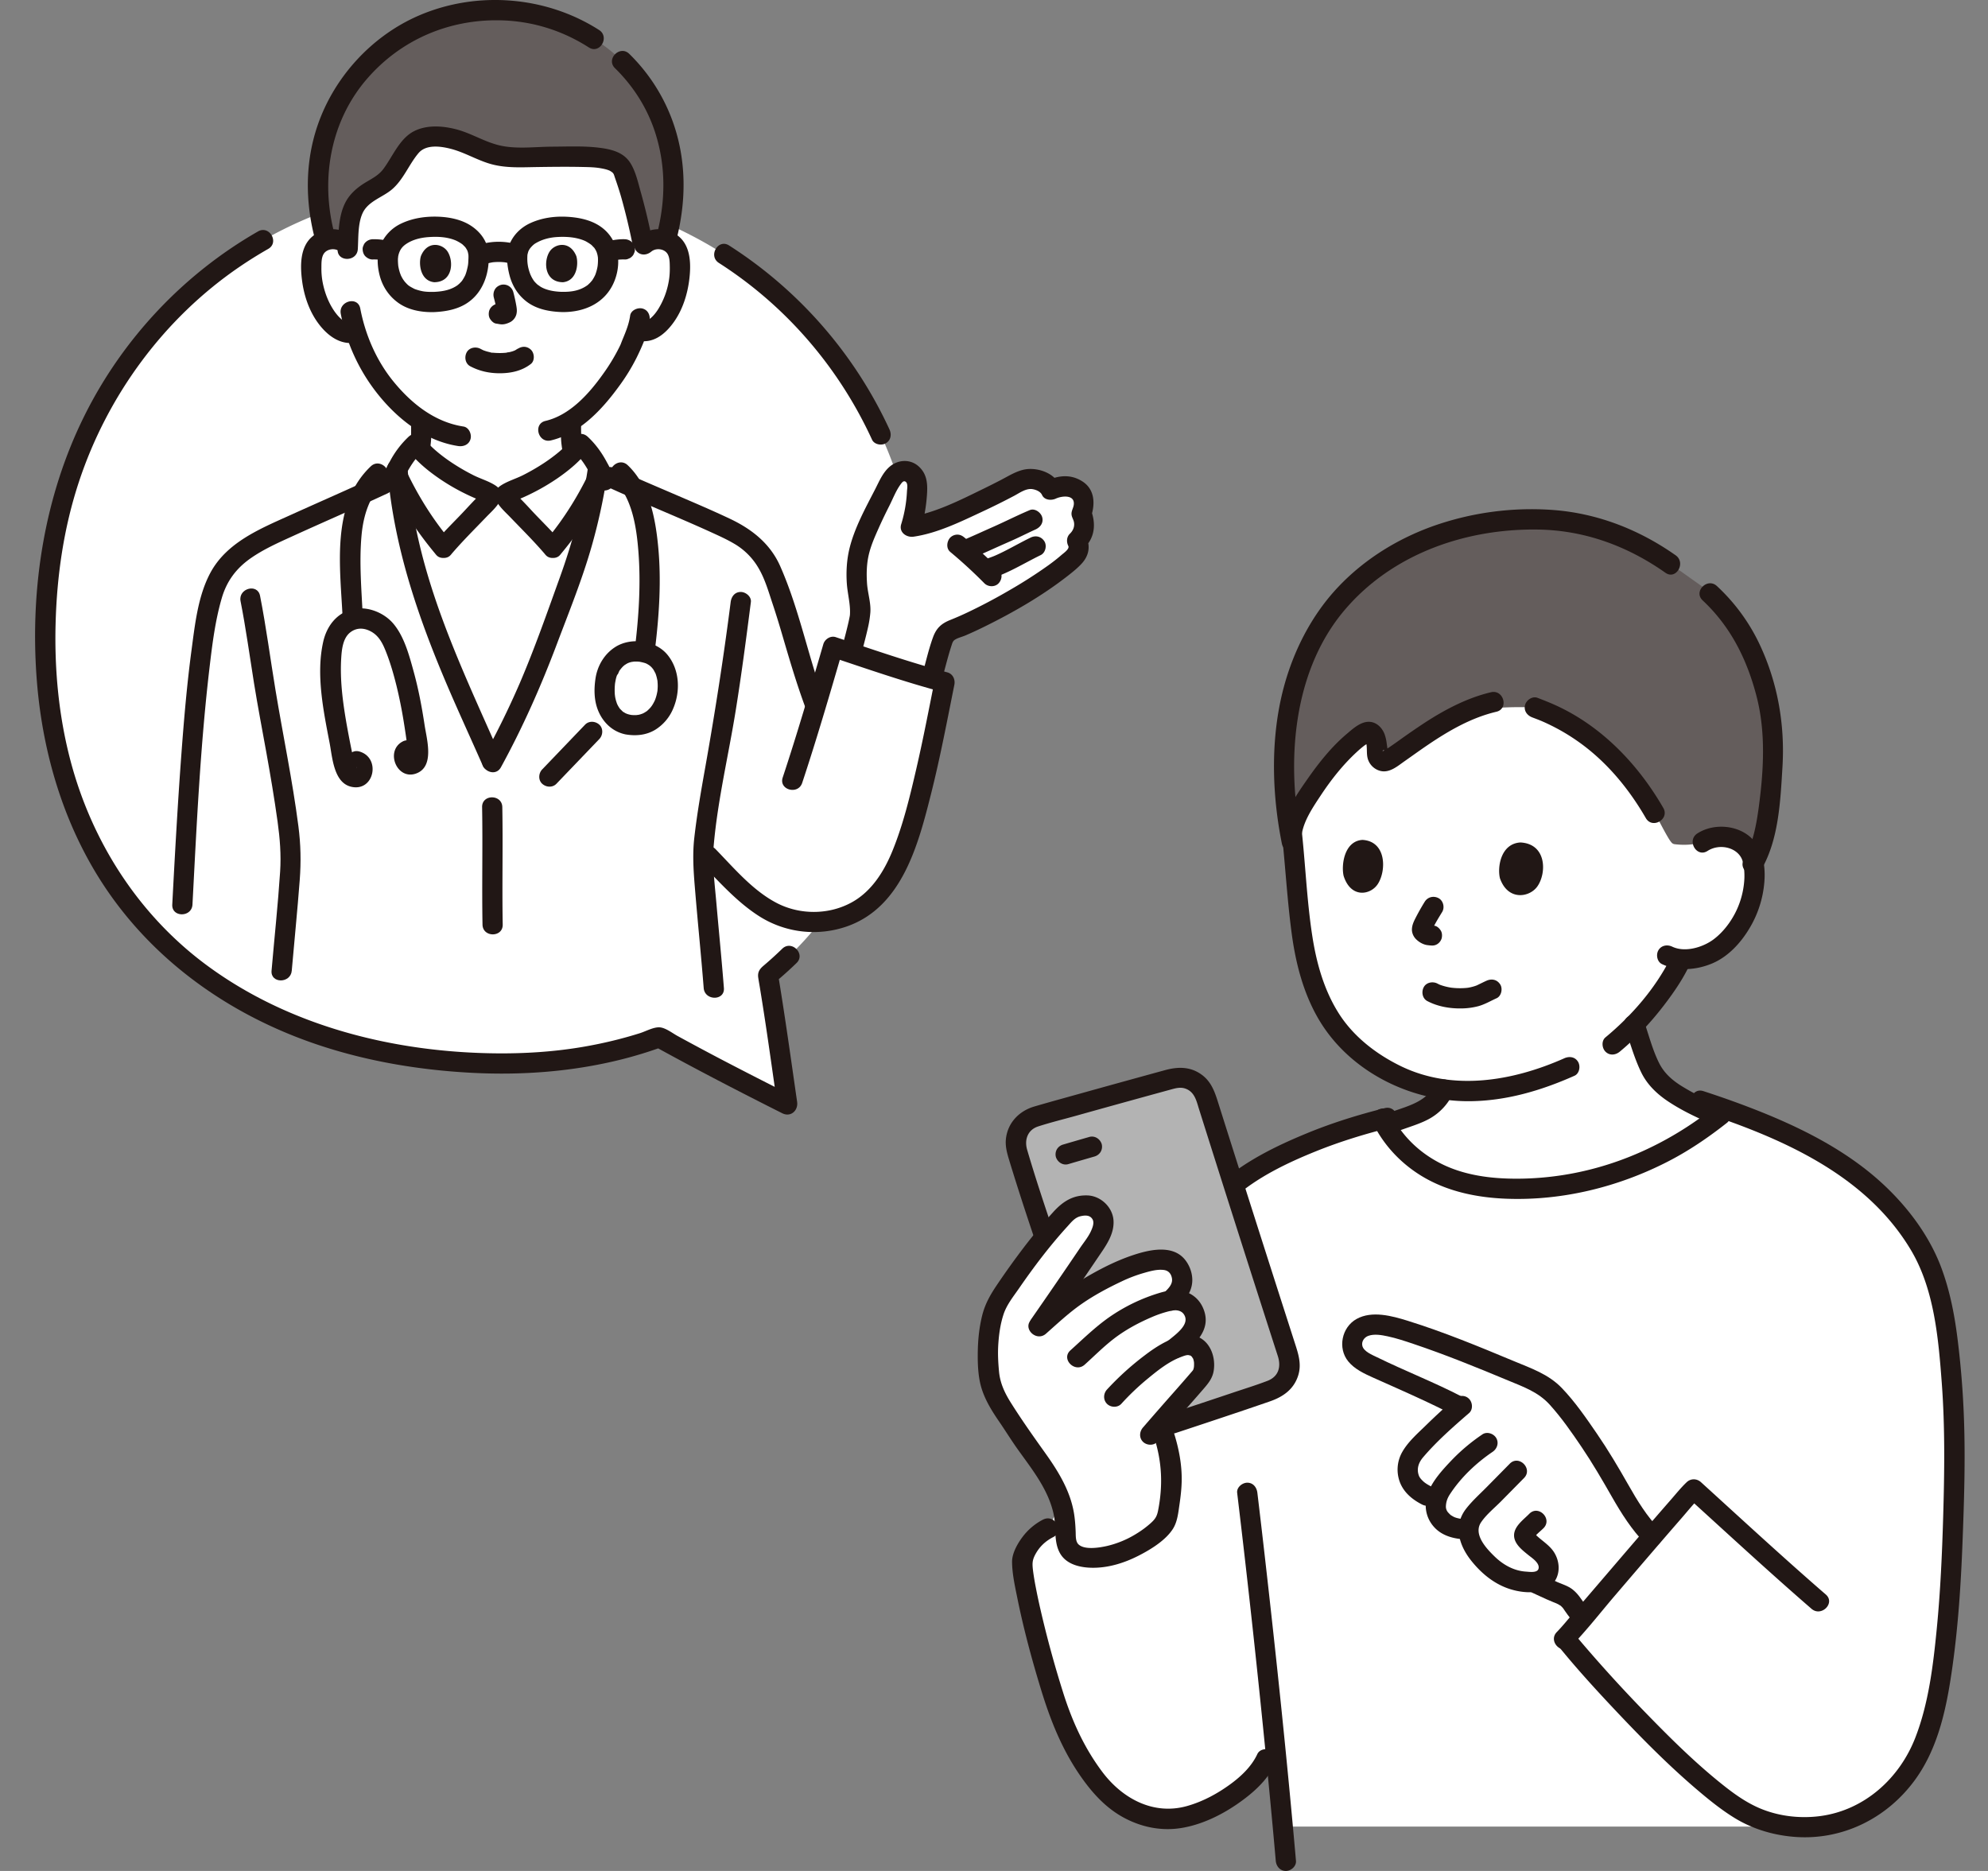 <svg width="170" height="160" viewBox="0 0 170 160" fill="none" xmlns="http://www.w3.org/2000/svg"><rect x="0" y="0" width="170" height="160" fill="#808080" stroke="none"/><mask id="mask0_286_14" style="mask-type:alpha" maskUnits="userSpaceOnUse" x="0" y="0" width="170" height="160"><path fill="#D9D9D9" d="M0 0h170v160H0z"/></mask><g clip-path="url(#clip0_286_14)"><path d="M78.418 57.268c-1.074 9.337-4.252 17.016-9.212 22.683a31.158 31.158 0 01-3.532 3.439c.645 3.856.965 6.283 1.656 11.068-4.667-2.344-7.383-3.765-10.97-5.745a34.324 34.324 0 01-3.234 1c-4.697 1.21-9.947 1.552-15.68.935-.148-.014-.301-.027-.455-.046-7.175-.825-13.348-3.005-18.35-6.33C7.77 77.065 2.404 64.48 4.223 48.696 6.03 32.974 17.088 20.143 32.465 16.694c4.094-.914 8.489-1.17 13.102-.638 21.86 2.526 35.161 21.168 32.851 41.212z" fill="#fff"/><path d="M55.08 20.907c.387-.35.962-.52 1.5-.44.537.08 1.026.405 1.272.848.174.31.23.664.262 1.008a7.525 7.525 0 01-.765 3.982c-.299.603-.69 1.18-1.232 1.62-.46.367-.92.56-1.63.27-.201.601-.463 1.141-.55 1.403-.392 1.067-2.445 4.635-5.11 6.371.005.944-.067 2.117.278 2.975.227.56 1.358 1.383 2.577 2.14 0 0-1.726 7.335-9.43 7.335s-8.974-7.279-8.974-7.279c1.141-.773 2.227-1.623 2.459-2.196.346-.852.277-2.022.28-2.963-1.04-.679-2.011-1.577-2.89-2.631a14.736 14.736 0 01-2.698-4.954l-.16.044c-.684.184-1.207-.182-1.624-.514-.542-.44-.933-1.017-1.232-1.62a7.516 7.516 0 01-.765-3.982c.032-.345.088-.698.262-1.009.246-.442.735-.767 1.273-.847a1.873 1.873 0 011.5.44S27.804 8.952 42.013 8.952c14.207 0 13.067 11.955 13.067 11.955zm90.502 51.115c.625-.437 1.404-.53 2.045-.425 1.395.23 1.899 1.032 2.099 1.489.6 1.368.263 3.697-.441 5.076-.496.975-1.251 2.325-2.835 3.26-.467.273-1.604.65-2.694.584l-.169.382c-.348.706-1.167 1.938-1.167 1.938-.791 1.143-1.636 2.226-2.655 3.278l.754 2.192c.228.664.459 1.334.822 1.934.978 1.62 3.061 2.475 4.758 3.306.291.143.613.287.952.431l-.875.645c-4.868 3.591-10.646 5.545-16.442 5.553-2.219 0-4.471-.282-6.536-1.213-1.903-.857-3.649-2.305-4.752-4.267 1.022-.343 2.011-.685 2.717-.984.975-.316 1.868-1.103 2.291-2.033-2.719-.376-5.139-1.513-7.448-3.453-3.086-2.593-4.394-6.639-4.827-11.1-.25-2.572-.461-5.367-.795-8.161 0 0-3.277-12.846 13.587-14.031 20.52-1.443 21.61 15.599 21.61 15.599h.001z" fill="#fff"/><path d="M113.232 53.091c-1.485 2.273-2.548 5.084-3.008 7.641-.521 2.897-.537 7.24.172 10.908l.103-.614c.303-1.838 3.771-6.925 6.289-8.381.296-.171.692.027.835.527.138.484.152.854.128 1.206-.037.535.495.901.924.64 1.405-.86 3.822-2.897 6.635-4.157 3.144-.555 5.94-.35 5.94-.35 1.127.438 6.329 2.185 10.238 9.015.373.642.701 1.317 1.074 1.959.115.197.231.397.378.57.067.08.164.128.267.14.718.09 1.584.073 2.376-.174.625-.436 1.404-.53 2.045-.424 1.395.23 1.898 1.03 2.099 1.488.096.218.167.46.218.72 1.378-2.466 1.526-6.923 1.654-8.834a17.54 17.54 0 00-.487-5.379c-.869-3.493-2.194-6.355-4.902-8.86l-.537-.496-2.817-2c-4.53-3.217-8.729-3.996-12.925-3.786-6.649.332-11.997 2.905-15.581 7.133a15.24 15.24 0 00-1.118 1.508z" fill="#645D5C"/><path d="M138.934 87.834c.442 1.29.814 2.641 1.41 3.871.521 1.074 1.383 1.884 2.37 2.531 1.96 1.286 4.23 2.113 6.388 2.993.432.177.949-.191 1.062-.604.136-.495-.169-.887-.603-1.064-1.944-.794-3.941-1.559-5.735-2.667-.818-.504-1.515-1.113-1.95-1.984-.555-1.108-.875-2.366-1.276-3.536-.359-1.048-2.028-.598-1.666.46zm-23.626 10.338c1.564-.589 3.167-1.066 4.742-1.625.742-.264 1.547-.512 2.232-.903.814-.464 1.513-1.19 1.914-2.04.199-.422.118-.934-.31-1.184-.376-.22-.982-.114-1.182.31-.661 1.403-2.1 1.797-3.456 2.269-1.464.509-2.949.958-4.4 1.505-.436.164-.735.584-.603 1.064.114.42.623.77 1.062.605h.001zm30.29-46.828c2.401 2.244 3.804 5.07 4.616 8.226.793 3.08.603 6.334.182 9.463-.204 1.512-.497 3.117-1.266 4.453-.556.967.936 1.84 1.492.874 1.487-2.582 1.624-5.849 1.801-8.754.226-3.717-.434-7.39-2.072-10.75a16.245 16.245 0 00-3.531-4.736c-.812-.759-2.037.463-1.221 1.224h-.001zM131.02 61.347c.205.079.411.155.615.237l.208.085c.162.067-.162-.071.021.01a17.357 17.357 0 012.979 1.66c2.46 1.703 4.409 4.045 5.898 6.625.557.964 2.05.093 1.492-.874-2.161-3.745-5.301-7.026-9.283-8.812-.484-.218-.977-.41-1.471-.6-.436-.169-.948.185-1.063.604-.134.488.166.896.604 1.064zm-19.688 9.91c.208-1.149.953-2.243 1.617-3.247.882-1.334 1.89-2.61 3.068-3.696a8.31 8.31 0 01.668-.566c.12-.09.301-.17.407-.276.104-.104.305-.069-.081-.082-.309-.01-.211-.013-.169.213.084.461-.011.937.152 1.381.17.463.557.815 1.033.94.791.206 1.476-.402 2.079-.825.658-.461 1.308-.932 1.973-1.383 1.812-1.228 3.733-2.341 5.88-2.848 1.082-.255.624-1.924-.459-1.669-2.022.478-3.893 1.46-5.628 2.582a63.727 63.727 0 00-2.218 1.527c-.299.213-.598.425-.902.63-.111.075-.255.139-.351.232a1.665 1.665 0 00-.163.101c-.021-.368.382.103.377.108.09-.092-.013-.638-.028-.754a3.631 3.631 0 00-.187-.837c-.179-.475-.556-.905-1.066-1.027-.824-.198-1.58.505-2.161.995-1.3 1.096-2.387 2.465-3.357 3.853-.855 1.223-1.878 2.687-2.15 4.188-.198 1.089 1.468 1.556 1.666.46zm10.724 14.353c.879.465 1.911.644 2.899.629a5.922 5.922 0 001.456-.191c.551-.15 1.048-.446 1.566-.68.413-.185.544-.82.31-1.183-.276-.428-.74-.51-1.182-.31-.219.098-.432.207-.648.31-.052.026-.104.05-.157.075-.24.113.077-.024-.059.025a3.8 3.8 0 01-.664.177c-.02.003-.174.028-.064.012.11-.016-.049.004-.068.006-.05.005-.099.01-.149.013a6.076 6.076 0 01-.956-.005l-.153-.015c-.086-.008-.08-.01.003.003a5.016 5.016 0 01-1.076-.266c.107.04-.025-.012-.045-.022l-.141-.071c-.399-.211-.958-.115-1.182.31-.211.4-.116.959.31 1.184zm6.211-10.494c-.234-.913.043-2.973 1.753-3.07 2.248.12 2.25 2.627 1.438 3.768-.665.934-2.506 1.248-3.191-.698zm-13.369-.209c-.213-.915.043-2.982 1.609-3.08 2.058.116 2.057 2.63 1.311 3.776-.61.938-2.296 1.256-2.92-.696zm6.933 2.21A19.57 19.57 0 00121 78.6c-.132.266-.236.514-.259.812-.027.35.124.693.375.931.213.201.452.35.732.437.18.055.373.06.559.083l-.23-.031a.74.74 0 01.044.006c.237.038.451.04.666-.087a.882.882 0 00.397-.517c.05-.221.039-.47-.088-.667-.114-.177-.299-.363-.516-.397-.147-.024-.294-.038-.442-.056l.23.031a.988.988 0 01-.247-.066l.207.087a1.05 1.05 0 01-.184-.111l.175.135a1.185 1.185 0 01-.152-.145l.135.175a.28.28 0 01-.031-.055l.087.207a.41.41 0 01-.022-.091l.031.23a.539.539 0 01.003-.098l-.031.23a1.03 1.03 0 01.059-.204l-.087.207c.245-.575.588-1.122.913-1.655.236-.387.097-.969-.31-1.183-.421-.223-.93-.103-1.182.31l-.001-.001z" fill="#211715"/><path d="M138.512 89.935c1.436-1.19 2.694-2.542 3.823-4.024.738-.968 1.451-1.995 1.999-3.085.209-.418.11-.938-.31-1.184-.384-.225-.972-.109-1.182.31-1.306 2.6-3.329 4.918-5.552 6.76-.36.298-.308.915 0 1.223.355.357.861.3 1.221 0h.001zm4.78-42.446c-3.113-2.19-6.647-3.582-10.452-3.874a25.255 25.255 0 00-10.313 1.383c-3.044 1.093-5.85 2.83-8.083 5.187-2.507 2.646-4.151 6.097-4.92 9.647-.865 3.99-.709 8.332.094 12.316.22 1.09 1.886.63 1.666-.46-1.307-6.485-.759-14.241 3.676-19.492 4.08-4.83 10.38-7.009 16.585-6.909 3.979.064 7.632 1.415 10.874 3.697.912.641 1.776-.858.872-1.495h.001z" fill="#211715"/><path d="M133.768 90.502c-4.398 1.955-9.564 2.851-14.047.638-2.063-1.018-3.977-2.498-5.223-4.454-1.259-1.976-1.906-4.266-2.267-6.564-.501-3.194-.603-6.458-.982-9.669-.055-.464-.358-.865-.864-.865-.424 0-.919.398-.864.865.367 3.101.519 6.23.929 9.325.34 2.564.992 5.133 2.31 7.38 2.61 4.447 7.812 7.046 12.888 7.015 3.147-.02 6.136-.907 8.992-2.177.427-.19.527-.813.31-1.184-.257-.44-.754-.5-1.182-.31zm12.25-17.732c.977-.634 2.422-.34 2.906.632.199.4.264 1.136.244 1.695a7.18 7.18 0 01-.429 2.163c-.42 1.166-1.225 2.345-2.22 3.083-.885.657-2.41 1.142-3.523.613-.421-.2-.932-.117-1.182.31-.22.377-.113.983.31 1.184 1.328.632 2.906.51 4.246-.04 1.354-.557 2.432-1.706 3.182-2.94a9.074 9.074 0 001.32-4c.108-1.254-.063-2.63-.919-3.607-1.156-1.32-3.369-1.52-4.808-.588-.93.603-.064 2.102.873 1.494z" fill="#211715"/><path d="M89.631 130.7c-1.1.542-1.856 1.478-2.226 2.74.033 2.664 2.426 11.278 3.533 14.008.688 1.696 1.987 3.906 3.258 5.369 1.27 1.463 3.216 2.649 5.38 2.752 3.139.149 7.623-2.728 8.687-5.127l.718-1.62c.249 2.471.49 4.959.714 7.384h45.636a10.62 10.62 0 004.213-1.29c2.49-1.393 4.31-3.885 5.221-6.482 2.031-5.785 2.197-16.418 2.329-21.043.134-4.695-.041-9.098-.658-13.626-.304-2.236-1.036-5.079-2.121-7.023-1.19-2.13-3.555-4.611-4.805-5.66-2.936-2.465-7.104-4.486-11.818-6.166-5.161 4.352-11.548 6.739-17.958 6.749-2.219 0-4.471-.282-6.536-1.213-2.052-.925-3.923-2.537-5.001-4.74-.516.13-1.364.349-1.723.455-3.811 1.123-8.873 3.203-11.663 5.747l-15.18 28.785v.001zM36.46 83.508l-12.375-.495-8.49-5.656c.648-12.34 1.326-22.407 2.57-26.556.428-1.432 1.266-2.596 1.979-3.167.717-.575 1.663-1.22 2.488-1.618 2.272-1.099 7.685-3.457 10.105-4.586l1.316-.614c.869 9.32 4.806 16.992 8.038 24.362 1.136-2.07 2.187-4.137 3.296-6.773 1.296-3.085 3.2-8.48 3.78-10.064.833-2.27 1.582-5.717 1.913-7.911.611.205 1.09.363 1.09.363 2.484 1.154 7.648 3.268 10.115 4.462.791.384 1.675.877 2.287 1.528.641.685 1.163 1.437 1.499 2.311 1.738 4.544 2.01 6.861 3.68 11.302.5-1.673.979-3.329 1.486-5.074 2.609.871 7.608 2.5 9.539 3.01-.852 4.23-1.677 8.77-3.051 13.06-.956 2.98-2.392 5.815-5.317 6.92-2.503.947-4.87.576-6.764-.53-1.97-1.15-4.312-3.828-5.506-4.998-.123 1.129.58 7.57.901 11.709l-24.58-.985z" fill="#fff"/><path d="M33.564 14.837c-.183.263-.384.52-.655.747-.463.388-1.106.665-1.615 1.027-.845.602-1.213 1.354-1.332 2.173a27.746 27.746 0 00-.206 2.196c-.386-.4-1.001-.597-1.574-.512-.11.017-.218.044-.321.08-.525-1.807-.75-3.607-.683-5.16.254-5.945 3.427-9.62 6.23-11.682C35.822 1.93 38.838.87 42.39.87c3.931 0 6.931 1.27 9.494 3.21 2.758 2.122 5.48 5.707 5.72 11.309.069 1.626-.115 2.963-.549 4.702l-.117.47a1.843 1.843 0 00-1.944.434c-.27-1.228-.43-2.18-.624-2.86-.289-1.01-.45-1.73-.831-2.814-.337-.958-.378-1.622-2.52-1.846-.58-.06-1.49-.068-2.077-.068a156.454 156.454 0 00-3.639.024c-.816.019-1.645.049-2.436-.085-1.284-.217-2.308-.836-3.467-1.26-1.16-.423-2.74-.617-3.72-.03-.41.245-.645.59-.869.923l-1.078 1.61a12.11 12.11 0 01-.169.248z" fill="#645D5C"/><path d="M66.892 81.133a31.6 31.6 0 01-1.594 1.447c-.352.299-.528.563-.457 1.04.04.276.092.552.137.828.173 1.06.34 2.12.499 3.18.353 2.35.68 4.706 1.02 7.059l1.27-.977a386.944 386.944 0 01-5.961-3.046 250.618 250.618 0 01-3.859-2.066c-.435-.238-.98-.668-1.473-.736-.53-.071-1.243.333-1.748.492-.605.191-1.216.365-1.831.523a37.732 37.732 0 01-3.262.685c-2.338.385-4.714.536-7.08.519-8.77-.066-17.788-2.283-24.915-7.566-5.772-4.278-9.767-10.504-11.6-17.427C5.029 61.28 4.655 57.334 4.753 53.4c.103-4.133.692-8.235 1.987-12.167 2.447-7.431 7.302-14.032 13.775-18.437a36.775 36.775 0 012.424-1.512c.965-.552.096-2.048-.872-1.494-6.36 3.64-11.56 9.167-14.831 15.73-3.433 6.89-4.659 14.725-4.11 22.374.496 6.929 2.64 13.78 6.838 19.37 4.381 5.833 10.587 9.91 17.48 12.17 4.16 1.365 8.53 2.082 12.896 2.31 4.366.23 8.778-.109 13.015-1.198a35.635 35.635 0 003.235-1l-.666-.087c3.616 1.994 7.28 3.891 10.97 5.745.724.363 1.377-.232 1.27-.978-.534-3.692-1.043-7.388-1.657-11.068l-.222.842a33.44 33.44 0 001.83-1.644c.801-.776-.421-1.998-1.222-1.224v.001zm-5.419-58.648c5.73 3.666 10.255 8.93 13.096 15.111.195.425.807.53 1.182.31.435-.254.506-.757.31-1.183a37.133 37.133 0 00-13.716-15.732c-.94-.601-1.807.896-.872 1.494z" fill="#211715"/><path d="M92.54 44.07a.35.35 0 01-.06-.168c0-.06.03-.114.055-.168a1.51 1.51 0 00.056-1.207c-.123-.35-.304-.598-.923-.834-.52-.199-.977-.207-1.814.199-.214-.59-1.3-1.015-1.913-.925-.594.084-1.12.405-1.65.685-2.203 1.166-6.333 3.13-8.394 3.408.403-1.263.525-2.493.54-3.565.006-.364-.155-.659-.405-.923a.995.995 0 00-.993-.257c-.388.113-.796.683-.854.795-1.008 1.947-1.583 3.023-2.4 5.054-.768 1.914-.588 3.924-.2 5.944l-.046.534c-.042.5-.503 2.24-.76 3.191 2.202.725 5.05 1.642 6.898 2.188.28-1.005.706-2.652.944-3.306.076-.21.16-.427.323-.58.139-.13.32-.198.5-.266 3.256-1.257 8.954-4.587 10.55-6.4.316-.36.324-.846.107-1.216.66-.585.764-1.57.44-2.182z" fill="#fff"/><path d="M73.487 56.526c.262-.962.527-1.924.745-2.896a9.1 9.1 0 00.193-1.234c.068-.815-.227-1.68-.282-2.502-.055-.815-.039-1.64.145-2.438.183-.799.523-1.558.856-2.306.286-.643.593-1.276.911-1.904.3-.592.56-1.284.953-1.818.11-.15.24-.341.414-.245.25.137.146.62.136.83-.046.962-.21 1.897-.494 2.817-.214.695.453 1.153 1.063 1.064 2.037-.296 4.032-1.282 5.88-2.144a59.371 59.371 0 002.72-1.351c.451-.24 1.015-.654 1.554-.57.314.049.695.206.827.5.204.453.796.488 1.182.31.53-.245 1.639-.352 1.532.524-.038.303-.226.532-.19.855.026.228.167.415.206.638.069.383-.075.721-.348.986-.289.28-.306.706-.135 1.048.13.258-.43.632-.59.774-.36.316-.737.605-1.124.885a40.286 40.286 0 01-3.337 2.137 47.75 47.75 0 01-3.537 1.872 25.57 25.57 0 01-1.499.657c-.779.31-1.205.707-1.493 1.51-.436 1.213-.695 2.488-1.06 3.723-.317 1.07 1.35 1.527 1.666.46.344-1.163.611-2.35.986-3.504.066-.2.106-.373.278-.488.245-.165.63-.254.902-.37a33.73 33.73 0 001.67-.773c2.469-1.219 4.902-2.62 7.077-4.317.418-.326.84-.663 1.2-1.054.642-.694.78-1.534.353-2.384l-.135 1.048c.918-.889 1.008-2.047.602-3.192v.46c.349-1.084.295-2.296-.761-2.969-1.025-.653-2.086-.505-3.135-.02l1.182.311c-.48-1.064-2-1.532-3.065-1.29-.676.154-1.284.534-1.892.852-.508.266-1.02.523-1.536.775-2.011.98-4.201 2.108-6.44 2.434l1.063 1.064c.301-.977.472-1.988.54-3.008.06-.898.013-1.72-.684-2.374-.718-.673-1.778-.622-2.503-.005-.598.51-.9 1.26-1.25 1.942-.822 1.598-1.762 3.3-2.19 5.054-.237.975-.296 1.995-.228 2.995.06.904.332 1.813.263 2.715a3.647 3.647 0 01-.02.117c-.028.149-.06.297-.092.444-.079.35-.166.698-.254 1.045a117.06 117.06 0 01-.492 1.85c-.293 1.076 1.373 1.535 1.666.46zM35.155 36.31c.003.51.01 1.02-.038 1.527-.003.033-.026.22-.003.053a3.946 3.946 0 01-.102.502c-.017.062-.038.121-.056.182-.046.16.02-.027.018-.028.014.015-.109.189-.12.205-.068.108.038-.03.037-.044.002.026-.08.095-.097.113a4.262 4.262 0 01-.203.213 7.811 7.811 0 01-.665.58l-.06.047a25.97 25.97 0 01-1.026.733c-.372.254-.573.773-.309 1.184.24.373.782.583 1.182.311.937-.637 1.978-1.316 2.633-2.264.317-.458.408-1.045.476-1.584.072-.574.064-1.153.06-1.73-.002-.452-.395-.886-.863-.865-.466.02-.867.38-.864.865zm12.807.056c-.004.565-.01 1.132.062 1.693.07.542.16 1.137.494 1.588.69.933 1.758 1.58 2.728 2.185.385.24.968.094 1.182-.311a.883.883 0 00-.31-1.184c-.472-.294-.93-.604-1.382-.929-.127-.092.027.025-.044-.032-.04-.032-.08-.063-.118-.095a6.985 6.985 0 01-.271-.23 4.535 4.535 0 01-.21-.2c-.046-.049-.127-.184-.187-.212.03.014.101.155.047.055a1.5 1.5 0 00-.058-.095c-.074-.114.052.028.017.047.002 0-.044-.129-.047-.14a3.44 3.44 0 01-.093-.367l-.027-.154c-.043-.243.003.099-.007-.045a21.033 21.033 0 01-.048-1.574c.003-.453-.4-.886-.864-.865-.47.02-.861.38-.864.865z" fill="#211715"/><path d="M70.582 60.162c-1.44-3.853-2.2-7.98-3.865-11.746-.855-1.933-2.429-3.167-4.292-4.05-1.518-.718-3.066-1.376-4.609-2.04-1.74-.75-3.49-1.483-5.21-2.28-.424-.196-.932-.12-1.183.31-.218.374-.115.987.31 1.184 2.988 1.383 6.05 2.597 9.046 3.962.722.33 1.452.657 2.131 1.071a5.748 5.748 0 011.962 2.023c.547.928.853 2.018 1.193 3.035.3.895.575 1.798.84 2.704.62 2.115 1.238 4.223 2.011 6.288.164.437.584.736 1.063.604.42-.115.768-.625.603-1.065zM32.3 40.683c-2.47 1.15-4.972 2.236-7.455 3.36-2.593 1.173-5.48 2.334-6.881 4.99-1.041 1.975-1.293 4.374-1.585 6.556-.394 2.941-.645 5.901-.865 8.86-.32 4.299-.557 8.603-.783 12.907-.058 1.114 1.67 1.11 1.728 0 .357-6.783.67-13.594 1.468-20.344.232-1.964.483-3.967 1.04-5.871.428-1.466 1.256-2.559 2.498-3.42 1.09-.755 2.287-1.289 3.489-1.837 2.733-1.248 5.494-2.438 8.219-3.707.422-.197.53-.807.31-1.183-.254-.435-.758-.51-1.182-.311z" fill="#211715"/><path d="M24.949 83.013c.223-2.582.487-5.16.681-7.745.119-1.574.09-3.048-.113-4.614-.506-3.91-1.317-7.762-1.96-11.648-.444-2.684-.795-5.388-1.32-8.057-.216-1.092-1.881-.63-1.667.46.457 2.32.774 4.668 1.149 7.002.32 1.991.701 3.97 1.059 5.954.352 1.96.685 3.924.958 5.895.2 1.44.312 2.83.218 4.28-.185 2.828-.49 5.65-.733 8.473-.096 1.11 1.633 1.103 1.728 0z" fill="#211715"/><path d="M42.793 42.334h-.785c-.04-.072-.297-.205-.525-.297-2.698-1.087-4.95-2.744-5.935-4.072-.774.712-1.128 1.296-1.558 2.115.725 9.654 4.784 17.535 8.1 25.098 1.137-2.071 2.188-4.137 3.297-6.773 1.296-3.085 3.2-8.48 3.78-10.064.895-2.44 1.693-6.237 1.98-8.38-.403-.758-.76-1.32-1.495-1.996-.986 1.327-3.237 2.985-5.936 4.072-.228.092-.486.225-.524.297h-.4z" fill="#fff"/><path d="M62.482 51.488c-.601 4.71-1.33 9.386-2.16 14.06-.36 2.023-.718 4.053-.95 6.097-.179 1.566-.048 3.102.083 4.668.227 2.728.506 5.451.72 8.18.086 1.103 1.815 1.113 1.728 0-.19-2.432-.432-4.861-.645-7.292-.142-1.632-.367-3.304-.222-4.943.341-3.845 1.253-7.634 1.868-11.44.5-3.1.908-6.215 1.306-9.33.06-.464-.44-.865-.864-.865-.516 0-.804.4-.864.865zm-12.21-11.457c-.471 3.198-1.297 6.297-2.392 9.333-1.094 3.036-2.168 6.116-3.447 9.092a73.343 73.343 0 01-3.089 6.285c-.535.977.957 1.851 1.492.873 1.857-3.388 3.41-6.896 4.774-10.509 1.057-2.802 2.207-5.627 3.02-8.513.563-2 1.005-4.045 1.308-6.1.067-.462-.115-.93-.604-1.065-.407-.112-.994.14-1.063.604z" fill="#211715"/><path d="M33.13 40.142c.563 7.108 3.004 13.733 5.865 20.202.76 1.719 1.54 3.43 2.297 5.15.188.428.812.527 1.181.31.44-.257.5-.754.31-1.183-2.655-6.038-5.536-12.006-7.004-18.476a42.104 42.104 0 01-.92-6.003c-.088-1.103-1.817-1.112-1.729 0z" fill="#211715"/><path d="M53.7 61.966a2.24 2.24 0 01-.891-.376c-1.167-.835-1.27-2.516-.963-3.81.15-.635 1.047-2.596 3.44-1.94 1.55.426 2.021 2.154 1.748 3.587-.294 1.54-1.493 2.888-3.334 2.539z" fill="#fff"/><path d="M53.93 61.131a1.708 1.708 0 01-.433-.133c-.058-.032-.113-.067-.17-.1-.23-.134.061.082-.102-.077-.059-.056-.115-.115-.174-.171-.11-.105-.047-.048-.018-.011a2.35 2.35 0 01-.282-.484c.06.135.005.01-.004-.017-.024-.078-.051-.154-.074-.232a4.077 4.077 0 01-.087-.4c.032.186-.007-.081-.009-.1a5.18 5.18 0 01.021-.994c-.004.038-.028.159.003-.011.026-.14.048-.28.084-.417.014-.05.028-.098.044-.147.011-.035.025-.068.037-.102.04-.123.076-.016-.027.059.09-.066.177-.35.242-.452.044-.068.22-.251.05-.08.084-.085.155-.182.242-.266.035-.033.073-.063.107-.096.138-.138-.158.093.01-.01.087-.053.169-.112.26-.16.04-.02.23-.095.023-.018a2.62 2.62 0 01.317-.1c.047-.012.335-.04.122-.027a3.83 3.83 0 01.386-.009c.012 0 .281.024.105.002.075.01.149.025.222.04.158.035.317.074.467.134-.145-.058.012.01.047.03.077.047.154.09.23.141-.153-.103.038.036.058.055.037.034.072.07.106.105.018.02.169.209.055.054.044.06.085.123.124.187.03.05.183.363.114.197.058.14.103.288.14.437.019.075.032.151.049.227.053.243-.005-.17.01.079.01.13.02.26.019.39 0 .131-.01.26-.019.39-.015.25.04-.166-.01.077-.02.104-.039.207-.065.31a4.127 4.127 0 01-.145.452c.057-.15-.004.009-.022.046-.042.081-.082.163-.127.242a3.59 3.59 0 01-.124.197c-.01.017-.163.206-.048.072a3.512 3.512 0 01-.347.353c-.106.094.165-.101-.035.028-.085.055-.17.11-.259.159.005-.003-.22.102-.105.054.082-.035-.163.052-.191.06a2.85 2.85 0 01-.234.053c.175-.034-.078.005-.099.006a2.9 2.9 0 01-.437-.012.74.74 0 00-.046-.01c-.46-.08-.931.124-1.063.605-.115.417.141.983.603 1.064.889.156 1.792.079 2.576-.402a3.88 3.88 0 001.508-1.776c.648-1.498.575-3.366-.5-4.652-1.025-1.223-3.102-1.488-4.436-.642-.94.595-1.532 1.604-1.696 2.691-.136.909-.13 1.864.217 2.728.411 1.023 1.231 1.82 2.331 2.052.457.096.934-.134 1.063-.604.118-.43-.145-.968-.603-1.065l-.001.001z" fill="#211715"/><path d="M56.021 55.442c.35-2.888.541-5.834.258-8.737-.236-2.42-.759-5.173-2.599-6.92-.806-.767-2.03.454-1.221 1.223 1.6 1.52 1.97 4.069 2.133 6.162.215 2.754.034 5.535-.299 8.272-.056.465.438.866.864.866.514 0 .808-.4.864-.866zm-24.995-2.645c-.108-2.316-.319-4.66-.113-6.975.157-1.777.697-3.468 2.016-4.718.809-.767-.414-1.99-1.222-1.224-3.435 3.257-2.608 8.668-2.41 12.917.052 1.109 1.78 1.115 1.729 0zm57.096-6.82c-.695.338-1.37.718-2.058 1.072a17.98 17.98 0 01-1.01.484c.173-.076-.03.012-.068.027a9.62 9.62 0 01-.85.294c-.433.127-.749.615-.604 1.064.143.44.598.74 1.063.605 1.565-.458 2.944-1.344 4.4-2.053.407-.198.549-.812.31-1.184-.27-.418-.747-.522-1.183-.31zm-.064-2.354c-1.051.443-2.07.962-3.113 1.425-.482.214-.963.431-1.444.647-.234.104-.468.208-.703.31l-.329.144.028-.012-.16.066c-.432.177-.738.576-.604 1.065.112.41.628.782 1.063.604.97-.397 1.922-.84 2.88-1.267.468-.208.94-.41 1.404-.63.273-.129.546-.262.82-.392.132-.064.266-.127.4-.19l.149-.068c.02-.008.258-.112.068-.032.43-.181.739-.572.604-1.065-.112-.405-.63-.787-1.063-.604z" fill="#211715"/><path d="M81.256 47.197a40.76 40.76 0 012.92 2.683c.318.323.907.343 1.221 0 .318-.347.34-.88 0-1.223a40.782 40.782 0 00-2.92-2.684c-.18-.15-.367-.253-.61-.253a.878.878 0 00-.61.253c-.294.32-.372.915 0 1.224z" fill="#211715"/><path d="M67.764 66.722c1.373-4.133 2.353-7.548 3.473-11.4 2.609.871 7.608 2.5 9.539 3.01-.852 4.23-1.677 8.77-3.051 13.06-.956 2.98-2.392 5.816-5.316 6.92-2.504.947-4.87.576-6.765-.53-1.747-1.018-3.786-3.24-5.059-4.546" fill="#fff"/><path d="M68.598 66.951c1.25-3.772 2.363-7.584 3.473-11.4l-1.063.605c3.157 1.054 6.321 2.153 9.538 3.01l-.603-1.064c-.51 2.54-.995 5.084-1.578 7.608-.547 2.37-1.125 4.79-2.045 7.047-.716 1.757-1.784 3.475-3.486 4.411-1.973 1.086-4.468 1.082-6.45.035-2.034-1.073-3.607-2.954-5.188-4.58-.777-.799-1.998.425-1.221 1.224 1.57 1.614 3.119 3.367 5.045 4.568a8.662 8.662 0 007.421.803c4.712-1.662 6.087-7.008 7.181-11.35.776-3.077 1.362-6.197 1.988-9.306.091-.455-.127-.937-.604-1.064-3.217-.858-6.381-1.957-9.538-3.01-.448-.15-.938.173-1.063.604-1.11 3.815-2.223 7.627-3.473 11.399-.351 1.06 1.317 1.514 1.666.46zm-38.31-1.011c-.068-.02-.13-.216-.12-.075-.01-.146.378-.343.358-.213 0 .004-.171-.264-.165-.251-.163-.34-.197-.774-.272-1.141a80.662 80.662 0 01-.495-2.601c-.3-1.766-.524-3.558-.417-5.351.045-.744.137-1.72.762-2.219.55-.436 1.195-.408 1.788-.083.713.39 1.026 1.08 1.313 1.816.355.91.624 1.854.86 2.802a39.39 39.39 0 01.634 3.155c.093.57.177 1.14.255 1.71.034.24.076.482.09.724.002.022-.02.297.002.332l.007.033c.45-.134.584-.022.402.336.978-.53.107-2.025-.873-1.495-1.492.809-.49 3.295 1.136 2.74 1.641-.56.943-2.913.757-4.145-.234-1.547-.524-3.088-.94-4.597-.374-1.36-.797-2.965-1.72-4.067-.813-.973-2.257-1.544-3.5-1.247-1.383.33-2.22 1.465-2.516 2.8-.62 2.79.023 5.886.553 8.64.235 1.217.345 3.417 1.873 3.745 1.948.419 2.526-2.476.687-3.017-1.069-.315-1.525 1.355-.459 1.669zm10.938 3.083c.062 3.348-.026 6.698.035 10.046.02 1.113 1.749 1.116 1.728 0-.061-3.348.027-6.697-.035-10.046-.02-1.112-1.748-1.116-1.728 0zm6.66-21.559c1.293-1.545 2.453-3.184 3.394-4.967.232-.44.452-.886.664-1.336.135-.287.316-.575.267-.904-.04-.267-.198-.51-.325-.746-.43-.806-.954-1.532-1.623-2.158-.444-.416-1.017-.273-1.357.175-.55.726-1.519 1.494-2.364 2.053-.583.386-1.19.736-1.814 1.052-.604.306-1.314.507-1.88.875-1.311.85.098 2.005.75 2.685 1.031 1.075 2.105 2.134 3.067 3.27.302.358.91.312 1.221 0 .353-.353.303-.865 0-1.223-.778-.92-1.654-1.749-2.472-2.632a37.68 37.68 0 00-1.05-1.102c-.102-.101-.202-.203-.304-.303-.034-.034-.065-.072-.098-.107.176.184.042.057-.035-.083l.118.437.01-.116-.252.612c-.06.063.22-.103.293-.135.215-.095.433-.181.649-.277a18.625 18.625 0 002.903-1.616c1.033-.71 1.991-1.513 2.75-2.516l-1.357.175c.694.65 1.14 1.393 1.575 2.232v-.873c-1.05 2.277-2.341 4.38-3.951 6.304-.3.358-.35.873 0 1.224.308.308.92.36 1.221 0z" fill="#211715"/><path d="M38.535 46.24c-1.61-1.924-2.9-4.028-3.95-6.305v.874c.434-.839.88-1.582 1.574-2.232l-1.357-.176c.76 1.003 1.717 1.806 2.75 2.516.611.42 1.25.8 1.91 1.14.326.168.657.327.994.476.215.096.433.183.648.277.074.033.353.199.293.136l-.253-.612.011.115.118-.436c-.057.103-.261.3-.035.082-.034.034-.063.074-.098.107-.091.088-.18.18-.27.27-.371.369-.728.752-1.084 1.136-.818.883-1.695 1.713-2.473 2.632-.301.357-.349.874 0 1.224.31.31.92.358 1.222 0 .962-1.137 2.035-2.196 3.066-3.27.653-.681 2.065-1.834.751-2.686-.567-.368-1.275-.569-1.88-.875a17.942 17.942 0 01-1.814-1.052c-.845-.559-1.815-1.326-2.365-2.053-.34-.448-.913-.591-1.357-.175a8.102 8.102 0 00-1.592 2.1c-.116.217-.274.45-.34.69-.095.346.077.645.219.948.221.474.453.943.697 1.406.941 1.783 2.1 3.422 3.393 4.967.3.358.913.31 1.222 0 .354-.355.3-.865 0-1.224zm9.049 20.784l3.668-3.826c.313-.327.348-.903 0-1.224-.34-.311-.888-.348-1.222 0l-3.668 3.827c-.313.326-.349.903 0 1.223.339.312.887.349 1.222 0zm6.302-40.033c-.095.68-.346 1.31-.607 1.94-.073.173-.14.346-.207.522-.046.122.087-.179-.022.046l-.083.175a16.452 16.452 0 01-1.397 2.308c-1.198 1.687-2.833 3.522-4.927 4.014-1.082.254-.624 1.924.46 1.669 2.475-.583 4.382-2.642 5.824-4.623a16.761 16.761 0 001.516-2.463c.473-.964.96-2.066 1.108-3.128.065-.462-.112-.93-.603-1.064-.404-.112-.998.138-1.062.604zm-24.744-.149a15.82 15.82 0 003.31 7.042c1.7 2.07 4.019 3.846 6.723 4.26.46.07.929-.116 1.063-.604.112-.41-.14-.993-.604-1.064-2.447-.375-4.423-1.945-5.96-3.816-1.477-1.797-2.43-4.001-2.866-6.278-.209-1.093-1.875-.63-1.666.46zM51.227 2.564C46.672-.353 40.75-.812 35.786 1.344c-4.008 1.741-7.218 5.255-8.63 9.387-1.06 3.101-1.065 6.432-.255 9.589.277 1.077 1.944.62 1.666-.46-1.175-4.584-.299-9.543 2.849-13.155 2.888-3.315 6.974-5.06 11.362-4.967 2.72.058 5.289.855 7.577 2.32.94.602 1.808-.895.873-1.494zm6.662 17.756c.762-3.096.798-6.288-.166-9.35a15.36 15.36 0 00-3.913-6.364c-.796-.779-2.019.444-1.222 1.224 1.594 1.56 2.797 3.466 3.468 5.6.873 2.774.857 5.622.166 8.43-.266 1.081 1.4 1.542 1.666.46z" fill="#211715"/><path d="M55.69 21.52c.415-.348 1.156-.25 1.416.232.165.305.163.71.17 1.048.008.422-.014.847-.09 1.263a6.67 6.67 0 01-.892 2.36c-.19.302-.423.602-.703.824-.249.198-.39.26-.686.182-1.075-.288-1.534 1.381-.46 1.668 1.375.367 2.45-.518 3.2-1.588.74-1.056 1.145-2.35 1.3-3.621.147-1.205.144-2.731-.83-3.608-1.056-.95-2.59-.87-3.647.015-.358.3-.31.914 0 1.224.355.355.863.3 1.222 0zm-25.397-1.224c-1.057-.886-2.592-.965-3.647-.015-1 .9-.976 2.476-.817 3.706.165 1.28.597 2.577 1.362 3.627.774 1.063 1.928 1.965 3.308 1.66.456-.1.722-.63.603-1.064-.129-.47-.605-.705-1.062-.604-.59.13-1.219-.646-1.503-1.075-.48-.725-.785-1.55-.948-2.4a6.243 6.243 0 01-.104-1.243c.003-.363-.008-.807.17-1.135.263-.48 1-.582 1.417-.233.358.3.871.352 1.222 0 .307-.308.36-.922 0-1.223v-.001zm9.92 11.027c.797.422 1.654.604 2.556.598.947-.006 1.87-.207 2.625-.795.358-.28.315-.934 0-1.224-.38-.349-.84-.298-1.222 0 .298-.232-.016-.002-.11.048-.073.039-.27.1 0 .009-.07.023-.138.053-.209.076a3.42 3.42 0 01-.269.074c-.095.022-.225.02-.313.059.088-.038.136-.017.006-.003a5.855 5.855 0 01-.956.012 4.415 4.415 0 01-.17-.014l-.097-.011a3.24 3.24 0 00.076.01c-.05.024-.224-.04-.279-.052a4.017 4.017 0 01-.265-.069c-.076-.023-.15-.05-.225-.076-.196-.067.179.086.001.003a7.19 7.19 0 01-.276-.138c-.4-.211-.958-.115-1.182.31-.21.4-.117.959.31 1.184h-.001zm2.012-5.893c.106.406.208.819.27 1.234l-.031-.23c.007.057.01.113.004.17l.031-.23a.426.426 0 01-.019.077l.088-.207a.28.28 0 01-.028.05l.136-.176a.256.256 0 01-.04.04l.174-.135a.813.813 0 01-.097.052l.206-.088a.705.705 0 01-.164.048l.23-.03a.689.689 0 01-.155 0l.23.03c-.059-.008-.116-.022-.174-.03a.659.659 0 00-.345-.016.644.644 0 00-.321.103.88.88 0 00-.397.517c-.05.221-.04.47.087.667.113.174.3.368.516.397.153.021.302.059.458.066.25.01.479-.067.701-.17.28-.13.5-.395.574-.696.063-.257.037-.464-.006-.722a13.668 13.668 0 00-.261-1.182.891.891 0 00-.397-.517.882.882 0 00-.666-.088c-.21.068-.41.198-.516.398a.911.911 0 00-.088.667zm-6.233-3.527c-.196.638-.069 2.107 1.14 2.232 1.596-.01 1.681-1.785 1.143-2.62-.44-.684-1.733-.968-2.283.388zm13.291 0c.196.639.068 2.108-1.14 2.233-1.597-.01-1.682-1.786-1.144-2.621.44-.684 1.734-.968 2.284.388zm-7.537.609c.175-.044.353-.078.533-.102l-.23.03c.404-.05.81-.049 1.215.004l-.23-.03c.224.03.446.077.664.14.434.123.96-.152 1.063-.605.104-.46-.139-.931-.604-1.064a5.583 5.583 0 00-2.871-.042c-.439.109-.745.628-.604 1.064.148.456.593.721 1.064.605zm-8.606-1.924a5.09 5.09 0 00-1.265-.129.9.9 0 00-.61.254.65.65 0 00-.18.278.651.651 0 00-.074.334c.01.224.084.456.253.611.166.153.38.261.611.254.227-.007.454.004.68.034l-.23-.03c.12.016.238.037.355.064a.66.66 0 00.344.015.644.644 0 00.322-.102.654.654 0 00.242-.223.651.651 0 00.155-.294c.05-.222.04-.47-.087-.667-.12-.184-.297-.348-.517-.398z" fill="#211715"/><path d="M52.624 22.257a3.86 3.86 0 01.354-.064l-.23.03a4.15 4.15 0 01.68-.034c.119.005.23-.02.333-.074a.65.65 0 00.278-.18.65.65 0 00.18-.278.65.65 0 00.074-.334c-.01-.223-.084-.456-.254-.611a.92.92 0 00-.61-.254c-.178-.005-.354 0-.53.017a5.988 5.988 0 00-.734.112.65.65 0 00-.294.155.654.654 0 00-.222.243.645.645 0 00-.103.322.651.651 0 00.016.345c.068.21.197.411.397.517l.206.087a.87.87 0 00.46 0h-.001z" fill="#211715"/><path d="M48.062 24.959c-.673-.02-1.325-.136-1.824-.43-.047-.028-.336-.242-.22-.143a3.07 3.07 0 01-.331-.33c-.02-.023-.096-.13-.008-.008a3.275 3.275 0 01-.226-.366c-.016-.03-.126-.279-.063-.122-.254-.63-.331-1.116-.287-1.765-.01.15-.005.02.002-.014.016-.079.037-.156.06-.233.07-.237-.079.131.033-.088a1.72 1.72 0 01.077-.14c.082-.139.32-.391.482-.49.556-.343 1.202-.523 1.918-.562.784-.042 1.587.013 2.319.321.146.062.489.275.597.373.052.047.272.293.191.186.097.127.179.268.243.413-.064-.144.005.017.016.056.018.067.039.131.055.198.003.014.045.281.024.102.007.058.01.116.013.174.008.187 0 .376-.018.563-.001.015-.02.17-.003.048a3.83 3.83 0 01-.23.856c.051-.122-.008.009-.017.027a3.252 3.252 0 01-.241.411c.034-.045-.12.14-.147.167a3.316 3.316 0 01-.181.175c-.128.115.064-.034-.092.075-.636.444-1.324.556-2.141.545-1.113-.015-1.113 1.715 0 1.73 1.941.027 3.743-.789 4.486-2.67.664-1.683.302-3.641-1.244-4.676-.82-.55-1.848-.75-2.818-.804-1.076-.058-2.17.094-3.153.549-.815.377-1.48 1.039-1.794 1.887-.294.796-.177 1.765.031 2.57.24.926.752 1.733 1.526 2.299.85.62 1.937.814 2.966.845 1.112.034 1.111-1.696 0-1.73h-.001zm-10.887 1.729c.94-.049 1.912-.223 2.719-.737.728-.464 1.233-1.132 1.547-1.931.313-.8.429-1.77.294-2.62-.139-.875-.707-1.593-1.43-2.075-.835-.558-1.891-.764-2.879-.795-1.058-.034-2.144.128-3.106.582a3.525 3.525 0 00-1.8 1.897c-.316.807-.264 1.749-.047 2.575.25.947.804 1.76 1.601 2.325.89.63 2.034.816 3.102.78 1.109-.04 1.114-1.77 0-1.731-.376.013-.764.003-1.067-.058a4.022 4.022 0 01-.465-.122c-.181-.059-.175-.053-.371-.16-.322-.174-.372-.212-.616-.479a2.578 2.578 0 01-.107-.124c.107.133-.053-.082-.059-.09a3.021 3.021 0 01-.239-.44c.068.156-.035-.104-.037-.11a3.89 3.89 0 01-.166-.69c.007.04.014.134-.002-.048a4.847 4.847 0 01-.018-.507c.002-.038.04-.32.01-.152.1-.556.32-.868.718-1.13.547-.36 1.207-.526 1.92-.574.794-.053 1.609-.012 2.345.31-.087-.039.053.028.056.03a3.53 3.53 0 01.465.281c-.032-.024-.096-.084.026.027.062.056.12.115.178.175.177.183-.042-.073.044.047a1.97 1.97 0 01.183.31 2.245 2.245 0 01.05.168c.004.02.045.278.025.091a2.9 2.9 0 01.006.447c-.015.41-.02.496-.117.887a3.739 3.739 0 01-.162.514c.013-.035.064-.136-.01.013a3.476 3.476 0 01-.235.407c-.058.081-.06.084-.004.011-.033.04-.067.08-.102.118l-.136.14c-.024.023-.23.193-.098.093-.578.436-1.255.576-2.014.615-.466.024-.864.38-.864.865 0 .45.395.89.864.866l-.002-.001z" fill="#211715"/><path d="M30.598 21.307c.058-.962-.005-2.16.4-3.06.47-1.047 1.702-1.353 2.522-2.052.98-.836 1.447-2.13 2.267-3.1.652-.772 1.908-.59 2.773-.365 1.157.3 2.191.937 3.335 1.275 1.32.391 2.693.3 4.05.28 1.317-.02 2.636-.034 3.952-.004.502.01 1.01.022 1.505.114.204.037.414.079.61.152.222.084.002-.01.19.087.026.014.231.16.113.072.184.137.19.26.277.51.185.53.361 1.063.517 1.603a53.69 53.69 0 01.938 3.87c.227 1.09 1.893.63 1.666-.46a54.458 54.458 0 00-.914-3.787c-.233-.82-.454-1.854-.943-2.576-.599-.884-1.653-1.114-2.648-1.236-1.31-.16-2.661-.093-3.978-.088-1.468.007-3.07.23-4.51-.108-1.289-.302-2.422-1.04-3.7-1.373-1.168-.305-2.547-.405-3.65.177-1.217.643-1.796 2.155-2.585 3.21-.436.583-1.037.849-1.638 1.225-.634.397-1.211.905-1.574 1.57-.652 1.197-.623 2.738-.703 4.064-.068 1.113 1.66 1.108 1.728 0zm74.825 81.218c2.036-1.833 4.636-3.076 7.157-4.09 2.053-.825 4.151-1.463 6.294-2.002 1.078-.271.621-1.94-.459-1.669-2.256.567-4.463 1.249-6.617 2.134-2.701 1.11-5.409 2.434-7.597 4.404-.828.746.397 1.967 1.222 1.223zm.37 25.137a1072.08 1072.08 0 012.573 23.654c.255 2.605.5 5.211.729 7.819.041.465.368.865.864.865.436 0 .905-.397.864-.865-.765-8.703-1.679-17.393-2.67-26.073a883.038 883.038 0 00-.631-5.4c-.056-.464-.357-.865-.864-.865-.424 0-.92.398-.864.865h-.001z" fill="#211715"/><path d="M89.195 129.952a5.139 5.139 0 00-1.787 1.527c-.42.568-.87 1.374-.863 2.094.01 1.028.247 2.082.45 3.085.537 2.656 1.248 5.284 2.04 7.873.82 2.676 1.836 5.204 3.467 7.505.992 1.4 2.15 2.649 3.688 3.454 1.492.781 3.147 1.107 4.813.84 1.708-.274 3.367-1.068 4.783-2.043 1.266-.873 2.567-1.983 3.224-3.408.196-.424.12-.932-.31-1.184-.373-.218-.986-.116-1.182.311-.484 1.048-1.373 1.891-2.291 2.564-1.118.819-2.367 1.494-3.703 1.873-2.878.817-5.544-.622-7.268-2.921-1.539-2.052-2.565-4.317-3.334-6.746a91.394 91.394 0 01-1.949-7.142 52.077 52.077 0 01-.403-1.903 22.939 22.939 0 01-.238-1.45c-.058-.524-.072-.817.17-1.289.356-.694.876-1.19 1.567-1.545.99-.509.116-2.003-.873-1.494v-.001zm28.238-33.842c.961 1.943 2.531 3.549 4.408 4.62 2.13 1.215 4.583 1.696 7.011 1.784 4.752.174 9.524-1.003 13.745-3.166 1.822-.933 3.493-2.074 5.097-3.34.367-.29.303-.92 0-1.223-.362-.363-.854-.29-1.221 0-2.901 2.289-6.277 4.073-9.901 5.073a25.822 25.822 0 01-6.38.936c-2.265.044-4.624-.185-6.701-1.155-1.981-.926-3.592-2.435-4.565-4.402-.494-.998-1.985-.122-1.492.874h-.001z" fill="#211715"/><path d="M145.199 94.98c6.93 2.254 14.313 5.375 18.215 11.931 1.992 3.345 2.349 7.561 2.633 11.356.284 3.795.231 7.619.12 11.434-.094 3.201-.236 6.403-.549 9.591-.305 3.112-.692 6.365-1.83 9.301-1.355 3.497-4.36 6.211-8.129 6.713-1.83.244-3.786-.009-5.463-.794-1.009-.471-1.929-1.126-2.799-1.816-2.34-1.855-4.481-3.968-6.56-6.107a123.838 123.838 0 01-5.524-6.043 62.255 62.255 0 01-.84-1.008c-.294-.363-.915-.307-1.221 0-.358.358-.295.859 0 1.223 1.591 1.963 3.304 3.832 5.038 5.668 2.194 2.323 4.454 4.605 6.891 6.673.985.837 2.004 1.658 3.103 2.339 1.526.946 3.266 1.476 5.048 1.634 4.13.364 7.995-1.535 10.418-4.853 2.056-2.815 2.741-6.352 3.215-9.735.488-3.48.716-6.989.852-10.498.138-3.547.255-7.104.127-10.653a76.71 76.71 0 00-.563-6.955c-.256-2.009-.647-3.996-1.348-5.901-1.229-3.341-3.717-6.314-6.507-8.492-3.181-2.481-6.914-4.17-10.674-5.57a80.977 80.977 0 00-3.194-1.108c-1.06-.344-1.514 1.326-.459 1.669v.001z" fill="#211715"/><path d="M89.243 105.541a224.307 224.307 0 01-2.289-7.143 2.324 2.324 0 011.59-2.9c3.439-.982 8.42-2.356 11.731-3.262a2.316 2.316 0 012.824 1.542c1.637 5.199 5.379 16.93 7.079 22.192a2.325 2.325 0 01-1.445 2.911c-2.645.926-7.27 2.452-8.428 2.834l-11.062-16.174z" fill="#B3B3B3"/><path d="M90.076 105.31c-.782-2.316-1.556-4.641-2.243-6.988-.248-.852.044-1.699.94-1.99 1.036-.337 2.105-.597 3.154-.89a1445.392 1445.392 0 018.155-2.257c.445-.122.866-.25 1.319-.077.773.296.918 1.067 1.141 1.772 2.22 7.035 4.461 14.064 6.727 21.084.296.915.074 1.753-.883 2.123-.996.383-2.025.696-3.035 1.037-1.757.591-3.516 1.174-5.275 1.756-1.051.348-.601 2.019.459 1.669 1.71-.565 3.42-1.132 5.127-1.707.981-.33 1.962-.662 2.94-1.002 1.123-.39 2.039-1.03 2.412-2.217.311-.984-.003-1.886-.304-2.819l-.799-2.487a4001.441 4001.441 0 01-5.67-17.793c-.311-.986-.579-1.94-1.446-2.592-.969-.73-2.051-.722-3.172-.415-2.407.66-4.813 1.323-7.217 1.994-1.316.367-2.636.728-3.948 1.111-1.294.378-2.27 1.369-2.435 2.74-.08.663.098 1.269.289 1.898.21.69.425 1.379.642 2.066.471 1.486.957 2.967 1.456 4.444.354 1.049 2.024.599 1.666-.46z" fill="#211715"/><path d="M91.251 103.657c.441-.396.962-.568 1.74-.562.691.005 1.395.728 1.368 1.421a3.273 3.273 0 01-.536 1.578 564.06 564.06 0 01-5.107 7.454c1.802-1.589 3.075-2.793 4.793-3.653 1.656-.988 3.522-1.881 5.256-2.123.877-.122 1.671.024 2.049.72.265.488.492 1.194-.046 1.976-.14.204-.389.469-.657.744.877-.156 1.574.265 1.848.729.515.871.218 1.699-.256 2.226-.288.32-.865.789-1.329 1.214.887-.425 1.651-.59 2.249.141.451.553.464 1.693.055 2.21-1.148 1.343-2.14 2.438-3.49 3.986 1.145 3.066 1.211 4.819.674 7.7-.064.344-.146.698-.363.971-1.584 1.702-4.451 3.123-6.745 2.761-.418-.066-.852-.181-1.153-.479-.496-.492-.466-1.283-.492-1.982-.133-3.541-2.32-5.535-4.242-8.513-.384-.755-1.877-2.411-2.225-4.174-.231-1.961-.185-2.683-.073-3.802.146-1.452.537-2.534.853-3.026 1.745-2.613 3.446-4.996 5.676-7.367a2.48 2.48 0 01.154-.151v.001z" fill="#fff"/><path d="M91.356 99.553c.749-.221 1.5-.438 2.25-.655a.9.9 0 00.516-.397.886.886 0 00.087-.667c-.142-.442-.597-.738-1.062-.604-.75.216-1.502.433-2.25.654a.9.9 0 00-.517.397.886.886 0 00-.087.667c.142.44.598.742 1.063.605zm-1.913 14.504c.995-.88 1.972-1.799 3.066-2.557 1.06-.737 2.247-1.37 3.414-1.92a12.246 12.246 0 011.84-.704c.556-.16 1.205-.353 1.79-.265.384.058.602.334.664.712.089.541-.378.928-.718 1.278-.774.8.446 2.025 1.222 1.223.599-.618 1.15-1.263 1.228-2.158.061-.711-.214-1.488-.685-2.021-1.088-1.232-3.066-.748-4.405-.299-1.633.548-3.204 1.389-4.666 2.294-1.447.894-2.703 2.072-3.972 3.193-.836.738.39 1.959 1.222 1.224z" fill="#211715"/><path d="M92.754 116.704c.807-.727 1.578-1.503 2.435-2.172.995-.777 2.132-1.393 3.29-1.889a9.412 9.412 0 011.692-.557c.367-.079.818-.04 1.055.297.633.9-.837 1.824-1.394 2.326-.83.745.395 1.966 1.221 1.223 1.137-1.021 2.519-2.166 1.896-3.896-.259-.716-.752-1.245-1.458-1.525-.755-.301-1.515-.183-2.273.037a15.224 15.224 0 00-4.39 2.113c-1.188.837-2.218 1.849-3.295 2.819-.83.745.396 1.966 1.221 1.223v.001z" fill="#211715"/><path d="M95.885 120.054a21.381 21.381 0 012.193-2.098c.897-.739 1.863-1.528 2.968-1.931.236-.086.399-.152.608-.141-.117-.006.153.043.133.033.012.006.121.093.144.12-.017-.02.123.212.077.109.045.101.072.218.09.327.016.092.011.388-.009.475-.045.201-.048.203-.168.343a162.358 162.358 0 01-1.529 1.753 348.574 348.574 0 00-2.653 3.032c-.304.353-.347.876 0 1.223.312.312.916.355 1.222 0 .9-1.044 1.813-2.078 2.724-3.113.392-.444.782-.889 1.169-1.337.435-.503.829-.951.934-1.631.216-1.388-.49-2.943-2.036-3.059-.701-.052-1.402.26-2.014.563-.664.33-1.28.749-1.868 1.199a24.265 24.265 0 00-3.207 2.908c-.315.345-.34.883 0 1.224.32.319.906.346 1.222 0v.001z" fill="#211715"/><path d="M89.688 113.662a513.193 513.193 0 004.222-6.157c.63-.929 1.384-1.936 1.31-3.128-.072-1.144-1.094-2.109-2.229-2.147-1.245-.042-2.11.527-2.916 1.411a46.272 46.272 0 00-2.512 3.019 68.492 68.492 0 00-2.234 3.109c-.596.875-1.076 1.679-1.337 2.716-.245.973-.356 2.004-.377 3.007-.021 1.017.009 2.163.292 3.139.314 1.077.914 2.041 1.544 2.956.534.779 1.026 1.581 1.575 2.351 1.24 1.739 2.638 3.456 3.084 5.598.227 1.089-.031 2.33.552 3.325.593 1.015 1.917 1.239 2.995 1.209 1.294-.035 2.557-.445 3.702-1.029 1.024-.522 2.299-1.297 2.935-2.286.392-.61.464-1.391.567-2.093.098-.667.176-1.338.189-2.013.025-1.407-.245-2.789-.667-4.125-.333-1.059-2.002-.606-1.666.46.654 2.073.733 4.072.312 6.205-.099.5-.257.732-.63 1.069a8.21 8.21 0 01-1.183.879 8.353 8.353 0 01-2.538 1.068c-.623.142-1.947.374-2.465-.146-.246-.247-.217-.725-.229-1.043-.02-.54-.057-1.075-.145-1.609-.317-1.905-1.326-3.558-2.428-5.104-1.017-1.425-2.033-2.857-2.965-4.339-.523-.831-.916-1.656-1.013-2.642-.076-.775-.117-1.553-.068-2.332.056-.873.174-1.741.446-2.576.271-.834.844-1.534 1.338-2.25 1.276-1.85 2.632-3.64 4.148-5.301.327-.358.614-.74 1.104-.854.378-.088.805-.117 1.025.267.168.294-.003.714-.13.996-.23.511-.616.973-.929 1.435a529.09 529.09 0 01-4.17 6.08c-.64.915.858 1.78 1.491.874v.001z" fill="#211715"/><path d="M121.074 114.087a59.488 59.488 0 00-.82-.269c-1.432-.456-2.676-.709-3.614-.369-.592.214-.973.798-1.016 1.432-.037.571.243.997.703 1.344.461.353.993.6 1.524.836 2.022.906 5.044 2.22 7.036 3.285a51.229 51.229 0 00-3.422 3.25c-.553.575-1.077 1.183-1.091 1.983-.024 1.24.709 2.026 2.473 2.681-.1.623-.137.989.229 1.506.459.647 1.172 1.024 2.497 1.02-.015.645.27 1.307.666 1.832 1.272 1.691 2.75 2.741 4.815 2.654.26.117.428.195.428.195.623.289 1.268.593 1.649.741.309.118.624.241.883.45.254.208.436.493.622.762.24.344.477.638.716.908 1.555-1.809 3.946-4.609 5.947-6.932-.257-.259-.51-.553-.789-.894-1.073-1.31-1.853-2.832-2.704-4.301a49.099 49.099 0 00-3.961-5.831c-.532-.676-1.091-1.346-1.795-1.839-.653-.45-1.411-.706-2.141-1.013-2.879-1.21-6.081-2.506-8.834-3.431h-.001z" fill="#fff"/><path d="M131.045 136.214c.393.183.785.368 1.182.543.202.09.406.177.611.259l.248.099c.199.08-.104-.053.007.004.049.025.1.046.149.072.089.046.171.099.255.154.092.061-.09-.097-.022-.01.034.042.079.077.116.117.014.015.087.08.086.1l-.034-.045.039.053c.058.081.113.164.169.245.272.396.573.774.89 1.134.3.341.919.33 1.221 0 .334-.363.321-.86 0-1.223-.137-.156-.268-.317-.399-.478-.081-.1.122.164-.013-.018l-.085-.115c-.068-.093-.132-.188-.196-.283-.3-.435-.627-.834-1.096-1.094-.22-.121-.457-.213-.689-.306l-.254-.101c-.106-.042.026.01.059.025-.044-.021-.09-.039-.134-.058-.416-.182-.827-.376-1.238-.568-.409-.19-.951-.129-1.182.311-.202.382-.128.98.31 1.183zm-6.07-16.797c-2.359-1.219-4.834-2.18-7.216-3.346-.406-.199-1.151-.491-1.262-.983-.086-.378.175-.728.511-.849.514-.184 1.134-.07 1.652.04.745.158 1.471.402 2.192.644 2.749.924 5.441 2.018 8.117 3.135 1.32.551 2.574.985 3.558 2.073 1.004 1.11 1.876 2.367 2.714 3.606.934 1.382 1.769 2.817 2.596 4.265.814 1.427 1.7 2.825 2.853 4.006.779.798 2-.426 1.222-1.224-1.099-1.125-1.908-2.466-2.681-3.826-.84-1.48-1.705-2.94-2.668-4.344-.919-1.341-1.875-2.734-3.003-3.909-1.147-1.195-2.641-1.693-4.132-2.316-2.973-1.241-5.968-2.478-9.046-3.437-1.335-.416-3.055-.888-4.371-.16-1.281.708-1.641 2.503-.717 3.633.541.662 1.359 1.042 2.122 1.385.695.312 1.392.619 2.086.93 1.548.693 3.094 1.394 4.602 2.172.986.51 1.862-.983.872-1.494l-.001-.001z" fill="#211715"/><path d="M124.4 119.624a53.606 53.606 0 00-2.433 2.237c-.717.702-1.557 1.426-2.056 2.31a3.047 3.047 0 00-.186 2.627c.352.868 1.068 1.452 1.886 1.868.416.212.937.11 1.182-.31.225-.386.107-.972-.31-1.184-.288-.147-.596-.313-.803-.516-.204-.197-.298-.325-.354-.483-.183-.517-.059-1.047.368-1.549 1.169-1.373 2.566-2.6 3.927-3.777.354-.305.313-.91 0-1.223-.35-.351-.867-.307-1.221 0z" fill="#211715"/><path d="M126.765 122.665a16.18 16.18 0 00-2.642 2.222c-.756.796-1.619 1.73-2.007 2.773-.387 1.043-.211 2.15.549 2.964.694.744 1.701.982 2.681 1.024.467.02.864-.412.864-.865 0-.485-.396-.845-.864-.865-.349-.015-.686-.052-1.024-.194.104.044-.035-.021-.07-.041a2.721 2.721 0 01-.178-.108c-.199-.133.094.1-.076-.063a4.588 4.588 0 01-.138-.141.752.752 0 01-.216-.565c.016-.387.134-.701.349-1.03.933-1.428 2.239-2.663 3.644-3.617.386-.262.557-.761.31-1.184-.224-.382-.794-.574-1.182-.31z" fill="#211715"/><path d="M129.104 125.173l-1.958 1.986c-.599.607-1.253 1.19-1.777 1.865-1.121 1.448-.607 3.125.438 4.439.84 1.055 1.893 1.94 3.18 2.386 1.253.435 3.256.607 4.028-.734.417-.724.324-1.645-.106-2.342-.221-.36-.536-.639-.86-.904-.175-.145-.355-.283-.525-.434a4.367 4.367 0 01-.347-.341c-.095-.117-.086-.08.029.111l-.118.437c.178-.355.629-.678.908-.962.78-.795-.44-2.02-1.221-1.224-.501.51-1.32 1.08-1.302 1.867.015.728.725 1.259 1.237 1.674.288.233.996.685.85 1.167-.111.364-.78.255-1.058.238-1.029-.061-1.945-.572-2.676-1.277-.709-.685-1.875-1.911-1.169-2.949.454-.667 1.146-1.221 1.711-1.794l1.958-1.986c.782-.793-.439-2.018-1.222-1.223zm27.026 11.186c-3.617-3.134-7.133-6.385-10.674-9.605-.353-.321-.869-.334-1.222 0-.496.47-.931 1.018-1.381 1.531a468.037 468.037 0 00-2.617 3.023c-1.872 2.178-3.737 4.363-5.609 6.541-.494.574-.971 1.177-1.5 1.721-.776.799.445 2.024 1.222 1.224 1.341-1.38 2.538-2.931 3.789-4.391 1.884-2.2 3.764-4.403 5.667-6.586.537-.616 1.056-1.277 1.651-1.839h-1.222c3.542 3.218 7.058 6.47 10.675 9.604.837.726 2.064-.493 1.221-1.223z" fill="#211715"/></g><defs><clipPath id="clip0_286_14"><path fill="#fff" transform="translate(3)" d="M0 0h165v160H0z"/></clipPath></defs></svg>
